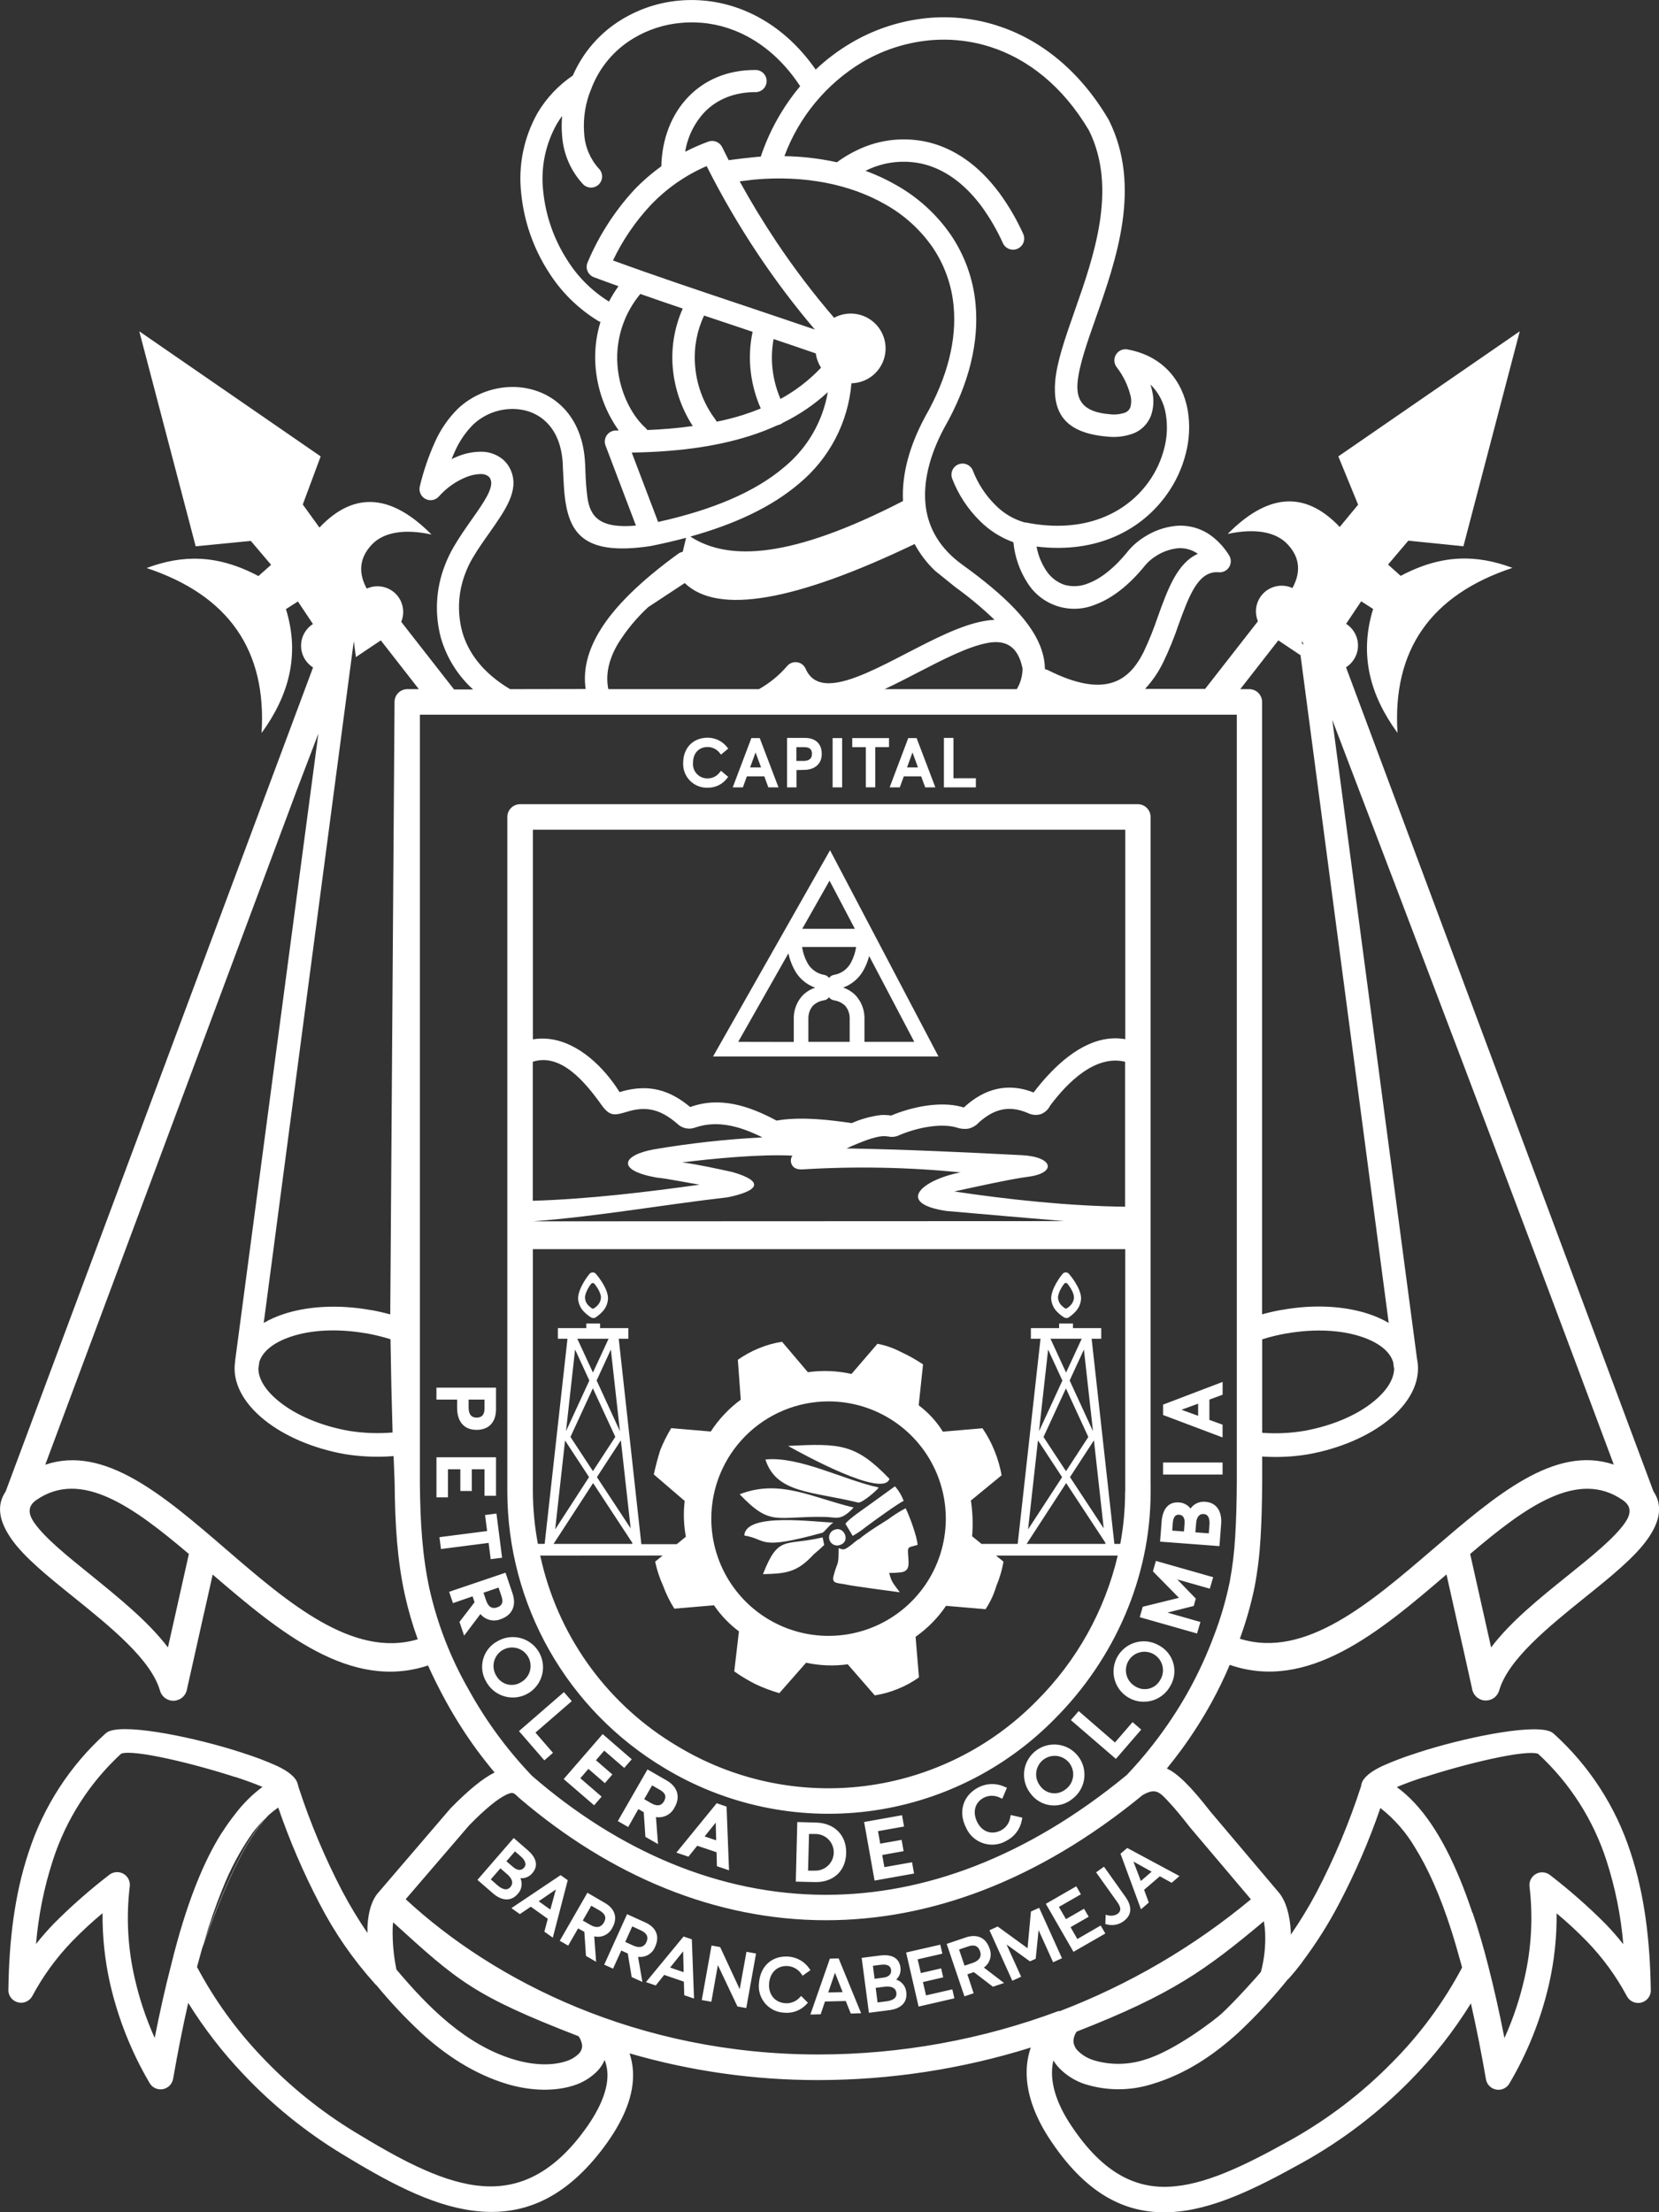 <svg width="138" height="184" viewBox="0 0 138 184" fill="none" xmlns="http://www.w3.org/2000/svg">
<rect x="0" y="0" width="138" height="184" fill="#333333" stroke="none"/>
<g clip-path="url(#clip0_875_2491)">
<path fill-rule="evenodd" clip-rule="evenodd" d="M88.116 167.267H88.099H88.082H88.068H88.051C81.664 169.653 74.902 170.876 68.083 170.88C53.079 170.88 41.085 164.773 33.747 157.965L39.018 151.83C40.376 150.438 41.38 149.628 42.111 149.276C42.752 148.967 42.764 149.181 43.236 149.586C50.773 156.022 59.506 159.714 68.708 159.714C77.299 159.714 86.277 156.497 95.04 149.31C96.182 148.652 96.477 149.074 97.36 150.024C97.796 150.494 98.33 151.149 98.991 151.993L104.054 157.974C99.289 161.932 93.905 165.079 88.119 167.289L88.116 167.267ZM38.025 116.411H36.304V115.416H41.259V117.216C41.259 118.256 40.697 118.928 39.639 118.928C38.534 118.928 38.025 118.155 38.025 117.117V116.411ZM40.303 122.204H39.248V124.012H38.292V122.204H37.263V124.541H36.306V121.208H41.259V124.411H40.303V122.209V122.204ZM40.519 127.344L40.348 126.011L41.296 125.887L41.765 129.565L40.818 129.683L40.643 128.331L36.681 128.84L36.554 127.853L40.519 127.344ZM39.47 133.249L39.31 132.776L37.679 133.339L37.361 132.397L42.052 130.808L42.634 132.532C42.966 133.508 42.634 134.334 41.653 134.672C41.363 134.79 41.043 134.813 40.739 134.737C40.435 134.661 40.164 134.489 39.965 134.247L38.607 136.044L38.219 134.902L39.479 133.26L39.47 133.249ZM40.46 139.902C40.703 140.337 41.071 140.69 41.515 140.916C41.959 141.142 42.461 141.231 42.956 141.172C43.451 141.112 43.917 140.907 44.295 140.582C44.673 140.257 44.946 139.827 45.079 139.346C45.212 138.866 45.199 138.357 45.041 137.884C44.884 137.41 44.59 136.995 44.196 136.689C43.802 136.384 43.326 136.202 42.828 136.168C42.331 136.134 41.835 136.248 41.403 136.497C41.108 136.649 40.849 136.861 40.64 137.119C40.431 137.377 40.278 137.674 40.19 137.994C40.101 138.314 40.08 138.648 40.126 138.976C40.173 139.304 40.286 139.619 40.46 139.902ZM44.535 144.103L45.998 145.79L45.281 146.417L43.169 143.982L46.909 140.74L47.562 141.49L44.541 144.108L44.535 144.103ZM50.261 145.607L51.926 147.047L52.551 146.327L50.132 144.232L46.889 147.972L49.42 150.154L50.045 149.434L48.273 147.904L48.945 147.125L50.315 148.312L50.939 147.589L49.572 146.406L50.261 145.607ZM53.546 150.716L53.687 152.78L54.736 153.382L54.564 151.132C54.875 151.184 55.194 151.133 55.473 150.988C55.752 150.843 55.977 150.612 56.114 150.328C56.637 149.42 56.328 148.585 55.439 148.079L53.861 147.17L51.392 151.467L52.255 151.962L53.099 150.469L53.532 150.719L53.546 150.716ZM59.604 154.054L59.635 155.221L60.642 155.561L60.437 150.263L59.618 149.982L56.263 154.09L57.267 154.428L57.998 153.517L59.604 154.059V154.054ZM66.196 156.503L67.785 156.542C69.284 156.576 70.35 155.651 70.387 154.135C70.423 152.62 69.383 151.627 67.886 151.591L66.32 151.548L66.196 156.503ZM73.033 152.305L75.201 151.92L75.033 150.98L71.88 151.543L72.749 156.416L76.034 155.831L75.865 154.892L73.565 155.299L73.385 154.287L75.165 153.969L74.999 153.03L73.219 153.345L73.033 152.308V152.305ZM83.703 153.112C84.037 152.946 84.328 152.705 84.552 152.408C84.777 152.111 84.929 151.766 84.997 151.399L85.039 151.183L84.075 150.964L84.029 151.186C83.992 151.41 83.903 151.622 83.769 151.805C83.635 151.989 83.461 152.139 83.259 152.243C82.463 152.651 81.681 152.339 81.29 151.557C80.899 150.775 81.043 149.934 81.853 149.513C82.057 149.414 82.28 149.363 82.507 149.363C82.733 149.363 82.957 149.414 83.16 149.513L83.371 149.611L83.76 148.697L83.554 148.61C83.216 148.455 82.847 148.379 82.475 148.387C82.103 148.395 81.737 148.486 81.406 148.655C80.073 149.338 79.693 150.725 80.365 152.029C80.5 152.331 80.696 152.601 80.942 152.823C81.188 153.044 81.477 153.211 81.791 153.314C82.105 153.416 82.438 153.452 82.767 153.418C83.096 153.384 83.414 153.282 83.7 153.117L83.703 153.112ZM89.224 149.605C89.619 149.302 89.916 148.888 90.075 148.416C90.235 147.944 90.251 147.435 90.12 146.954C89.99 146.474 89.72 146.042 89.344 145.715C88.968 145.388 88.504 145.18 88.009 145.117C87.515 145.055 87.013 145.14 86.567 145.363C86.122 145.587 85.753 145.937 85.507 146.37C85.261 146.804 85.149 147.3 85.186 147.797C85.223 148.294 85.407 148.769 85.714 149.161C85.907 149.431 86.154 149.659 86.44 149.829C86.725 149.999 87.042 150.108 87.372 150.15C87.701 150.192 88.036 150.165 88.355 150.071C88.674 149.978 88.969 149.819 89.224 149.605ZM92.751 144.924L94.21 143.237L94.93 143.858L92.824 146.296L89.078 143.068L89.727 142.317L92.751 144.935V144.924ZM97.343 140.242C97.102 140.679 96.737 141.034 96.293 141.263C95.849 141.492 95.348 141.583 94.852 141.526C94.356 141.468 93.889 141.264 93.509 140.94C93.129 140.616 92.855 140.187 92.72 139.706C92.586 139.226 92.597 138.716 92.753 138.242C92.909 137.768 93.203 137.351 93.597 137.045C93.991 136.738 94.467 136.556 94.965 136.521C95.463 136.486 95.96 136.6 96.393 136.848C96.685 137.001 96.943 137.213 97.151 137.469C97.359 137.726 97.512 138.022 97.601 138.34C97.69 138.658 97.713 138.99 97.669 139.317C97.624 139.645 97.514 139.959 97.343 140.242ZM97.906 131.345L99.469 132.962L99.298 133.575L97.113 134.126L99.855 134.908L99.573 135.864L94.806 134.509L95.057 133.64L98.069 132.9L95.903 130.696L96.151 129.827L100.915 131.182L100.634 132.138L97.889 131.356L97.906 131.345ZM99.031 125.474C99.168 125.277 99.355 125.121 99.573 125.022C99.792 124.923 100.033 124.885 100.271 124.912C101.281 124.988 101.649 125.814 101.579 126.742L101.438 128.598L96.499 128.224L96.629 126.537C96.694 125.668 97.09 124.889 98.072 124.965C98.259 124.975 98.441 125.025 98.607 125.113C98.772 125.2 98.917 125.323 99.031 125.471V125.474ZM101.711 122.643H96.747V121.641H101.697V122.643H101.711ZM100.6 116.411V118.099L101.697 118.495V119.558L96.747 117.691V116.828L101.7 114.941V116.006L100.6 116.411ZM38.981 116.411V117.067C38.981 117.539 39.136 117.91 39.653 117.91C40.126 117.91 40.303 117.604 40.303 117.159V116.411H38.981ZM41.467 132.045L40.218 132.476L40.435 133.114C40.587 133.555 40.857 133.859 41.343 133.696C41.83 133.533 41.855 133.187 41.715 132.765L41.473 132.051L41.467 132.045ZM41.307 139.418C41.137 139.16 41.048 138.858 41.052 138.549C41.056 138.24 41.153 137.94 41.33 137.687C41.507 137.434 41.756 137.24 42.044 137.13C42.333 137.02 42.648 136.999 42.948 137.07C43.249 137.141 43.521 137.301 43.73 137.528C43.938 137.756 44.074 138.041 44.118 138.346C44.163 138.652 44.115 138.964 43.98 139.242C43.845 139.519 43.63 139.75 43.363 139.905C43.197 140.013 43.011 140.086 42.817 140.12C42.622 140.154 42.423 140.148 42.23 140.103C42.038 140.057 41.857 139.973 41.698 139.855C41.539 139.738 41.406 139.589 41.307 139.418ZM54.244 148.498L53.586 149.645L54.171 149.982C54.573 150.213 54.981 150.263 55.234 149.819C55.487 149.375 55.284 149.094 54.896 148.872L54.244 148.498ZM58.614 152.744L59.573 153.067L59.537 151.591L58.614 152.744ZM67.217 155.589H67.78C67.98 155.596 68.179 155.563 68.367 155.492C68.554 155.421 68.726 155.314 68.872 155.178C69.018 155.041 69.136 154.876 69.218 154.694C69.301 154.511 69.347 154.314 69.353 154.114C69.36 153.914 69.327 153.715 69.256 153.527C69.185 153.34 69.079 153.168 68.942 153.022C68.805 152.876 68.64 152.758 68.458 152.676C68.275 152.593 68.078 152.548 67.878 152.541H67.296L67.217 155.589ZM88.619 148.841C88.871 148.663 89.064 148.414 89.172 148.125C89.281 147.837 89.301 147.523 89.229 147.223C89.157 146.924 88.997 146.652 88.77 146.444C88.542 146.237 88.258 146.102 87.953 146.057C87.648 146.013 87.337 146.061 87.059 146.195C86.782 146.329 86.551 146.543 86.396 146.81C86.242 147.077 86.171 147.383 86.193 147.691C86.215 147.998 86.328 148.292 86.518 148.534C86.632 148.697 86.778 148.835 86.948 148.94C87.117 149.044 87.306 149.113 87.503 149.142C87.699 149.17 87.9 149.158 88.092 149.107C88.284 149.055 88.464 148.964 88.619 148.841ZM96.494 139.756C96.66 139.496 96.745 139.193 96.738 138.885C96.731 138.577 96.631 138.279 96.452 138.028C96.273 137.777 96.023 137.586 95.734 137.478C95.446 137.371 95.131 137.353 94.832 137.426C94.533 137.499 94.262 137.66 94.055 137.888C93.848 138.116 93.715 138.401 93.671 138.706C93.628 139.011 93.677 139.322 93.812 139.599C93.948 139.875 94.162 140.105 94.43 140.259C94.597 140.367 94.784 140.44 94.98 140.474C95.176 140.507 95.377 140.5 95.57 140.453C95.764 140.406 95.945 140.319 96.104 140.2C96.263 140.08 96.396 139.929 96.494 139.756ZM97.509 127.307L98.485 127.38L98.536 126.692C98.561 126.357 98.468 126.017 98.086 125.986C97.655 125.955 97.577 126.385 97.551 126.725L97.509 127.307ZM99.424 127.451L100.549 127.535L100.606 126.827C100.634 126.464 100.592 125.966 100.133 125.93C99.675 125.893 99.52 126.32 99.495 126.717L99.436 127.451H99.424ZM99.663 117.753V116.749L98.28 117.255L99.669 117.761L99.663 117.753ZM58.873 65.517C58.6 65.528 58.328 65.481 58.074 65.382C57.82 65.281 57.589 65.13 57.397 64.936C57.205 64.742 57.055 64.51 56.957 64.255C56.859 64.001 56.815 63.728 56.828 63.456C56.828 62.23 57.627 61.358 58.873 61.358C59.181 61.358 59.485 61.428 59.762 61.562C60.039 61.697 60.282 61.892 60.473 62.134L60.577 62.263L59.975 62.764L59.868 62.632C59.751 62.478 59.601 62.353 59.428 62.267C59.256 62.18 59.066 62.133 58.873 62.131C58.085 62.131 57.644 62.694 57.644 63.456C57.63 63.623 57.652 63.792 57.709 63.95C57.765 64.109 57.854 64.253 57.97 64.375C58.086 64.496 58.226 64.592 58.382 64.656C58.538 64.719 58.705 64.749 58.873 64.743C59.066 64.743 59.257 64.697 59.43 64.61C59.602 64.523 59.753 64.398 59.868 64.243L59.975 64.111L60.574 64.617L60.473 64.741C60.286 64.986 60.044 65.185 59.766 65.32C59.488 65.454 59.182 65.522 58.873 65.517ZM63.575 64.572H62.127L61.795 65.489H60.951L62.501 61.389H63.196L64.756 65.489H63.913L63.578 64.572H63.575ZM66.255 64.049V65.489H65.468V61.375H66.95C67.811 61.375 68.356 61.836 68.356 62.71C68.356 63.585 67.718 64.035 66.866 64.035L66.255 64.049ZM69.259 61.389H70.052V65.489H69.259V61.375V61.389ZM72.018 62.145H70.893V61.389H73.95V62.142H72.808V65.486H72.021V62.142L72.018 62.145ZM76.627 64.572H75.182L74.847 65.489H74.003L75.55 61.389H76.245L77.806 65.489H76.962L76.624 64.572H76.627ZM79.308 64.732H81.175V65.489H78.517V61.375H79.31V64.718L79.308 64.732ZM62.397 63.83H63.308L62.85 62.584L62.397 63.83ZM66.255 63.29H66.818C67.226 63.29 67.543 63.152 67.543 62.708C67.543 62.263 67.276 62.145 66.894 62.145H66.247V63.295L66.255 63.29ZM75.449 63.83H76.36L75.902 62.584L75.449 63.83ZM43.29 156.216C43.476 156.233 43.664 156.204 43.836 156.131C44.009 156.059 44.161 155.945 44.279 155.8C44.876 155.114 44.505 154.414 43.903 153.891L42.733 152.876L39.715 156.357L41.011 157.482C41.656 158.044 42.457 158.232 43.067 157.526C43.229 157.354 43.336 157.138 43.376 156.905C43.415 156.672 43.385 156.432 43.29 156.216ZM45.57 159.59L45.281 160.665L45.984 161.162L47.227 156.382L46.633 155.963L42.541 158.707L43.242 159.205L44.156 158.589L45.562 159.593L45.57 159.59ZM48.608 160.695L48.743 162.681L49.586 163.17L49.429 161.055C49.724 161.125 50.035 161.092 50.309 160.962C50.583 160.832 50.804 160.612 50.936 160.338C51.417 159.495 51.133 158.744 50.312 158.272L48.861 157.428L46.563 161.424L47.263 161.826L48.087 160.395L48.605 160.676L48.608 160.695ZM52.219 162.473L52.545 164.441L53.437 164.846L53.074 162.757C53.375 162.798 53.681 162.736 53.941 162.579C54.202 162.422 54.401 162.181 54.505 161.896C54.905 161.016 54.55 160.291 53.684 159.9L52.16 159.211L50.261 163.409L50.995 163.741L51.679 162.234L52.219 162.481V162.473ZM56.887 164.823L56.916 165.948L57.731 166.229L57.548 161.3L56.859 161.069L53.732 164.86L54.545 165.141L55.248 164.261L56.887 164.823ZM59.7 163.417L61.342 166.887L62.076 167.019L62.889 162.484L62.093 162.338L61.531 165.45L59.905 161.947L59.188 161.817L58.375 166.353L59.171 166.494L59.719 163.417H59.7ZM65.251 167.407C65.597 167.438 65.945 167.388 66.268 167.261C66.591 167.133 66.879 166.932 67.11 166.673L67.203 166.575L66.641 166.013L66.542 166.117C66.391 166.289 66.201 166.424 65.989 166.511C65.777 166.597 65.548 166.634 65.319 166.617C64.422 166.55 63.913 165.858 63.974 164.981C64.036 164.103 64.627 163.457 65.555 163.527C65.782 163.549 66.001 163.621 66.195 163.739C66.39 163.857 66.556 164.017 66.68 164.207L66.762 164.328L67.414 163.864L67.332 163.749C67.139 163.462 66.884 163.222 66.586 163.048C66.287 162.873 65.953 162.768 65.609 162.74C64.202 162.636 63.243 163.547 63.136 164.919C63.097 165.224 63.121 165.534 63.209 165.829C63.296 166.124 63.444 166.397 63.644 166.632C63.843 166.866 64.09 167.056 64.367 167.189C64.644 167.322 64.947 167.395 65.254 167.405L65.251 167.407ZM70.353 166.432L70.769 167.475L71.63 167.45L69.76 162.889L69.031 162.908L67.408 167.559L68.266 167.537L68.623 166.474L70.353 166.432ZM74.546 164.657C74.683 164.529 74.788 164.37 74.849 164.192C74.911 164.015 74.929 163.825 74.901 163.639C74.785 162.74 74.015 162.546 73.213 162.647L71.675 162.844L72.279 167.413L73.981 167.194C74.825 167.09 75.505 166.631 75.387 165.695C75.366 165.46 75.275 165.236 75.128 165.052C74.981 164.867 74.782 164.73 74.557 164.657H74.546ZM76.326 162.97L78.388 162.495L78.216 161.747L75.373 162.397L76.411 166.896L79.389 166.21L79.215 165.462L77.029 165.965L76.771 164.857L78.458 164.466L78.287 163.718L76.599 164.109L76.338 162.984L76.326 162.97ZM81.015 164.036L82.595 165.245L83.52 164.933L81.841 163.651C82.09 163.475 82.271 163.221 82.355 162.929C82.439 162.637 82.422 162.326 82.305 162.045C81.993 161.128 81.24 160.842 80.337 161.145L78.748 161.682L80.224 166.046L80.989 165.788L80.469 164.213L81.031 164.025L81.015 164.036ZM86.389 160.527L87.601 163.209L88.338 162.875L86.44 158.679L85.756 158.989L85.475 162.042L82.992 160.237L82.308 160.546L84.207 164.747L84.941 164.413L83.726 161.73L85.675 163.136L86.153 162.917L86.392 160.535L86.389 160.527ZM88.076 158.612L89.913 157.557L89.528 156.891L86.996 158.35L89.294 162.343L91.944 160.819L91.558 160.153L89.615 161.278L89.052 160.291L90.56 159.424L90.174 158.758L88.67 159.624L88.088 158.617L88.076 158.612ZM93.42 159.829C94.233 159.25 94.143 158.511 93.608 157.757L91.834 155.263L91.176 155.73L92.945 158.213C93.187 158.553 93.341 158.921 92.945 159.197C92.824 159.267 92.69 159.313 92.552 159.33C92.413 159.347 92.272 159.336 92.138 159.298L91.972 159.259L91.946 160.029L92.053 160.06C92.284 160.122 92.525 160.134 92.76 160.094C92.996 160.055 93.22 159.964 93.417 159.829H93.42ZM96.48 156.059L97.461 156.601L98.114 156.039L93.769 153.705L93.206 154.18L94.91 158.806L95.56 158.244L95.169 157.183L96.48 156.059ZM42.84 153.986L42.125 154.81L42.688 155.294C42.969 155.53 43.323 155.654 43.596 155.339C43.869 155.024 43.596 154.644 43.315 154.4L42.84 153.986ZM41.63 155.392L40.826 156.317L41.388 156.812C41.689 157.074 42.136 157.324 42.454 156.956C42.772 156.587 42.533 156.188 42.21 155.907L41.619 155.392H41.63ZM44.811 158.139L45.779 158.828L46.237 157.158L44.811 158.139ZM49.184 158.508L48.476 159.739L49.1 160.099C49.527 160.344 49.944 160.381 50.225 159.917C50.506 159.453 50.281 159.141 49.873 158.904L49.184 158.508ZM52.593 160.226L52.008 161.519L52.666 161.817C53.113 162.02 53.549 162.014 53.768 161.536C53.988 161.058 53.746 160.76 53.321 160.563L52.593 160.226ZM55.743 163.651L56.868 164.033L56.825 162.301L55.743 163.651ZM68.905 165.723L70.091 165.692L69.456 164.081L68.893 165.723H68.905ZM72.611 163.502L72.749 164.584L73.48 164.489C73.843 164.446 74.175 164.258 74.121 163.845C74.062 163.389 73.607 163.375 73.241 163.423L72.611 163.502ZM72.842 165.338L72.997 166.553L73.748 166.457C74.141 166.406 74.625 166.24 74.563 165.757C74.501 165.273 74.043 165.194 73.618 165.239L72.842 165.338ZM79.777 162.149L80.233 163.493L80.916 163.263C81.38 163.105 81.695 162.802 81.524 162.298C81.352 161.795 80.978 161.736 80.534 161.893L79.777 162.149ZM94.899 156.452L95.796 155.676L94.281 154.833L94.899 156.447V156.452ZM50.298 171.333C50.154 171.671 49.952 171.982 49.699 172.249C49.142 172.818 48.45 173.237 47.688 173.467C46.237 173.931 44.285 173.962 42.173 173.335C39.4 172.491 37.066 170.936 35.021 169.069L34.959 169.007C33.667 167.796 32.453 166.502 31.326 165.135C31.274 165.095 31.227 165.048 31.185 164.998C29.365 162.975 27.813 160.727 26.567 158.308C25.228 155.743 24.084 153.08 23.145 150.342C22.856 150.542 22.581 150.761 22.321 150.997C20.352 153.056 18.56 157.155 16.822 162.025C16.673 162.54 16.541 163.066 16.387 163.6C17.828 166.317 19.636 168.823 21.758 171.049C24.047 173.475 26.649 175.584 29.498 177.319C33.024 179.462 36.45 181.371 39.622 181.776C42.643 182.161 45.551 181.157 48.31 177.598C49.547 176 50.427 174.358 50.523 172.865C50.56 172.341 50.481 171.815 50.292 171.324L50.298 171.333ZM32.968 163.805C35.615 166.949 38.736 170.101 42.781 171.305C44.468 171.805 45.964 171.8 47.038 171.456C47.454 171.339 47.834 171.12 48.144 170.818C48.318 170.645 48.419 170.411 48.425 170.166C48.403 169.876 48.299 169.598 48.127 169.364C39.333 165.959 38.075 164.764 32.701 159.886C32.681 160.035 32.67 160.201 32.662 160.378C32.638 161.528 32.742 162.678 32.974 163.805H32.968ZM105.131 159.801C100.313 163.828 97.537 165.864 89.556 168.979C89.397 169.207 89.306 169.475 89.291 169.752C89.305 170.058 89.432 170.347 89.649 170.562C90.008 170.923 90.45 171.192 90.937 171.344L90.979 171.361C92.375 171.777 93.866 171.757 95.251 171.305C97.754 170.559 101.129 167.93 101.587 167.509C102.782 166.412 104.681 164.267 104.883 164.019C105.167 162.957 105.286 161.858 105.238 160.76C105.223 160.439 105.187 160.118 105.131 159.801ZM85.739 170.318C85.541 170.896 85.428 171.501 85.405 172.112C85.326 173.97 86.035 175.919 87.196 177.735C90.259 182.479 93.58 184.127 97.219 184C100.718 183.882 104.383 182.08 108.382 179.85C111.668 178.018 114.674 175.726 117.311 173.042C119.227 171.1 120.918 168.948 122.354 166.629C122.8 168.602 123.216 170.7 123.602 172.921C123.636 173.14 123.736 173.342 123.891 173.5C124.045 173.658 124.245 173.763 124.462 173.801C124.68 173.839 124.904 173.808 125.103 173.713C125.302 173.617 125.465 173.461 125.571 173.267C127.076 170.71 128.181 167.937 128.847 165.045C129.289 163.109 129.503 161.127 129.483 159.141C130.367 159.876 131.212 160.658 132.014 161.483C133.325 162.841 134.442 164.374 135.333 166.038C135.449 166.255 135.637 166.425 135.865 166.518C136.093 166.611 136.346 166.622 136.581 166.548C136.816 166.475 137.018 166.321 137.152 166.115C137.286 165.908 137.344 165.661 137.315 165.417C137.251 161.443 136.809 157.605 135.628 154.054C134.402 150.273 132.206 146.879 129.258 144.212C129.144 144.108 129.008 144.03 128.861 143.982C127.211 143.419 121.687 144.544 117.829 145.809L117.789 145.826C116.848 146.121 115.925 146.469 115.025 146.87C114.066 147.314 113.419 147.817 113.258 148.349L113.216 148.571C112.23 151.617 110.988 154.574 109.504 157.411C108.862 158.62 108.15 159.791 107.372 160.918V160.636C107.299 159.304 106.973 158.106 106.363 157.394L100.684 150.677C99.042 148.568 97.973 147.522 97.062 147.094C97.476 146.585 97.878 146.066 98.266 145.54C99.195 144.271 100.04 142.944 100.797 141.566C101.314 140.627 101.823 139.581 102.293 138.473C108.778 140.723 114.707 135.785 120.323 130.954C120.658 132.45 120.928 133.662 121.201 134.871C121.62 136.724 122.044 138.58 122.452 140.458C122.492 140.718 122.618 140.956 122.811 141.134C123.004 141.312 123.252 141.419 123.514 141.437C123.776 141.455 124.036 141.384 124.252 141.235C124.468 141.086 124.627 140.867 124.702 140.616C125.442 138.023 128.814 135.307 131.873 132.841C134.011 131.12 136.008 129.509 137.071 127.979C138.055 126.573 138.35 125.249 137.538 124.043L111.965 55.501C112.218 55.342 112.435 55.131 112.6 54.882C112.916 54.411 113.032 53.833 112.922 53.277C112.812 52.72 112.486 52.23 112.015 51.913L111.973 51.885L113.227 50.012L114.22 50.65C113.033 54.497 113.99 57.871 116.248 60.956C115.818 54.095 118.976 49.503 125.81 47.231C122.863 46.135 119.966 46.064 116.512 47.898L115.461 46.958L117.148 44.97L121.732 45.434L126.417 27.556L111.326 37.96L112.972 41.978L111.442 43.831C108.427 40.648 105.302 41.197 102.121 44.411C104.371 43.922 106.115 44.225 107.088 45.254C108.213 46.432 108.171 47.703 107.507 48.91C107.045 48.698 106.522 48.657 106.032 48.795C105.542 48.932 105.117 49.239 104.833 49.66C104.636 49.954 104.516 50.291 104.482 50.642C104.447 50.994 104.5 51.348 104.636 51.674L100.246 57.298H95.251C95.877 56.62 96.396 55.853 96.792 55.02C97.269 54.021 97.685 52.995 98.038 51.947C98.882 49.638 99.641 47.495 101.32 47.594C101.495 47.62 101.673 47.595 101.835 47.523C101.996 47.45 102.133 47.333 102.23 47.185C102.326 47.037 102.379 46.865 102.38 46.688C102.382 46.511 102.333 46.338 102.24 46.188C101.894 45.627 101.458 45.129 100.949 44.712C100.074 43.989 98.949 43.639 97.819 43.739C96.879 43.832 95.976 44.151 95.186 44.667C94.681 44.977 94.228 45.368 93.847 45.822C92.683 47.273 91.547 48.136 90.518 48.522C89.883 48.788 89.176 48.827 88.515 48.634C87.904 48.416 87.382 48.005 87.028 47.462C86.626 46.856 86.353 46.175 86.223 45.46C91.342 46.081 95.006 44 97.045 41.146C97.79 40.111 98.332 38.944 98.642 37.707C98.94 36.55 98.996 35.344 98.806 34.164C98.373 31.67 96.747 29.629 93.845 29.075C93.66 29.029 93.466 29.041 93.288 29.109C93.11 29.177 92.958 29.299 92.852 29.457C92.746 29.615 92.691 29.802 92.695 29.992C92.699 30.182 92.762 30.367 92.874 30.52C93.422 31.224 93.817 32.034 94.036 32.899C94.123 33.228 94.116 33.575 94.016 33.9C93.973 34.002 93.909 34.094 93.827 34.169C93.746 34.244 93.649 34.301 93.544 34.336C93.129 34.47 92.69 34.508 92.258 34.448C90.104 34.266 89.508 33.295 89.632 31.831C89.753 30.425 90.408 28.558 91.136 26.488C92.86 21.584 94.987 15.522 92.247 10.008L92.216 9.949C89.764 5.779 86.445 3.237 82.907 2.115C80.901 1.479 78.78 1.287 76.692 1.552C74.606 1.817 72.596 2.506 70.786 3.577C69.727 4.201 68.742 4.942 67.85 5.787C66.123 3.304 63.991 1.687 61.758 0.81C60.098 0.154 58.309 -0.108 56.53 0.045C54.838 0.192 53.203 0.725 51.749 1.603C49.929 2.697 48.496 4.333 47.651 6.282C46.461 7.085 45.462 8.141 44.727 9.375C43.576 11.406 43.095 13.749 43.354 16.07C43.583 18.406 44.366 20.654 45.638 22.627C46.675 24.279 48.082 25.668 49.747 26.685C49.81 26.724 49.878 26.755 49.949 26.778C49.64 27.779 49.491 28.823 49.508 29.871C49.548 32.001 50.232 34.07 51.468 35.806H51.291C51.16 35.798 51.03 35.819 50.908 35.865C50.795 35.908 50.691 35.972 50.602 36.054C50.513 36.137 50.442 36.236 50.392 36.347C50.341 36.457 50.313 36.576 50.309 36.697C50.306 36.818 50.325 36.939 50.368 37.052L52.899 43.716C49.89 43.983 49.105 42.982 48.867 41.41C48.773 40.685 48.717 39.955 48.698 39.223C48.698 38.97 48.675 38.714 48.667 38.514C48.566 36.515 47.896 35.011 46.909 33.968C46.315 33.34 45.583 32.859 44.772 32.562C43.987 32.275 43.153 32.149 42.319 32.193C40.746 32.274 39.252 32.907 38.101 33.982C37.278 34.796 36.617 35.76 36.155 36.822C35.631 37.993 35.218 39.21 34.92 40.457C34.87 40.663 34.891 40.879 34.981 41.07C35.07 41.262 35.223 41.417 35.413 41.509C35.603 41.602 35.819 41.627 36.025 41.58C36.231 41.533 36.415 41.416 36.545 41.25C37.147 40.584 37.889 40.057 38.717 39.709C39.117 39.534 39.548 39.439 39.985 39.428C40.221 39.416 40.454 39.488 40.643 39.631C40.716 39.7 40.773 39.784 40.809 39.878C41.09 40.578 40.247 41.787 39.22 43.238C38.736 43.933 38.216 44.669 37.738 45.488C37.447 45.987 37.198 46.51 36.995 47.051C36.25 48.978 36.141 51.092 36.683 53.085C37.164 54.724 38.087 56.198 39.352 57.345H37.769L33.376 51.722C33.511 51.396 33.565 51.041 33.53 50.69C33.496 50.339 33.375 50.002 33.179 49.708C32.895 49.287 32.47 48.98 31.981 48.843C31.492 48.706 30.97 48.746 30.507 48.958C29.844 47.748 29.816 46.477 30.924 45.302C31.897 44.267 33.64 43.964 35.893 44.459C32.709 41.245 29.585 40.696 26.573 43.879L25.186 41.962L26.674 37.96L11.586 27.556L16.277 45.44L20.864 44.99L22.551 46.978L21.497 47.912C18.04 46.078 15.143 46.148 12.196 47.245C19.036 49.517 22.194 54.109 21.758 60.97C24.008 57.877 24.975 54.503 23.786 50.664L24.781 50.026L26.03 51.899L25.991 51.927C25.52 52.244 25.194 52.734 25.084 53.29C24.974 53.847 25.088 54.424 25.403 54.896C25.571 55.144 25.788 55.355 26.041 55.515L0.471 124.051C-0.339 125.249 -0.046 126.565 0.938 127.988C2.001 129.518 3.998 131.129 6.138 132.85C9.195 135.316 12.567 138.032 13.31 140.624C13.383 140.878 13.541 141.099 13.757 141.25C13.973 141.402 14.235 141.474 14.498 141.456C14.762 141.437 15.011 141.329 15.204 141.149C15.397 140.969 15.523 140.728 15.56 140.467C15.979 138.589 16.403 136.733 16.811 134.88C17.092 133.671 17.357 132.459 17.691 130.963C23.274 135.765 29.166 140.661 35.603 138.524C36.048 139.511 36.551 140.523 37.133 141.578C37.892 142.954 38.737 144.28 39.664 145.548C40.137 146.189 40.629 146.813 41.141 147.426C40.196 147.896 38.998 148.852 37.462 150.424L31.5 157.38C30.938 157.996 30.628 158.977 30.566 160.262V160.774C29.803 159.656 29.104 158.496 28.471 157.299C27.025 154.524 25.81 151.635 24.84 148.661L24.75 148.332C24.593 147.8 23.946 147.297 22.984 146.853C22.084 146.453 21.162 146.104 20.223 145.809L20.18 145.793C16.327 144.53 10.804 143.405 9.156 143.968C9.009 144.015 8.875 144.094 8.762 144.198C5.813 146.865 3.614 150.258 2.387 154.04C1.2 157.591 0.758 161.429 0.699 165.403C0.672 165.647 0.731 165.892 0.866 166.098C1 166.304 1.202 166.456 1.436 166.529C1.671 166.603 1.923 166.592 2.151 166.5C2.379 166.408 2.567 166.24 2.685 166.024C3.574 164.359 4.69 162.826 6 161.469C6.802 160.644 7.647 159.862 8.532 159.126C8.513 161.113 8.726 163.094 9.167 165.031C9.833 167.914 10.933 170.679 12.43 173.231C12.534 173.423 12.696 173.577 12.892 173.674C13.089 173.77 13.31 173.803 13.526 173.768C13.742 173.733 13.942 173.632 14.098 173.479C14.254 173.326 14.359 173.128 14.398 172.913C14.789 170.68 15.208 168.566 15.655 166.589C16.973 168.706 18.501 170.685 20.217 172.494C22.639 175.062 25.393 177.294 28.407 179.133C32.133 181.399 35.783 183.421 39.375 183.876C43.124 184.354 46.687 183.165 50 178.897C51.471 176.996 52.531 174.977 52.649 172.992C52.699 172.246 52.603 171.497 52.368 170.787C57.476 172.271 62.77 173.019 68.089 173.009C74.075 173.004 80.026 172.092 85.739 170.304V170.318ZM107.153 164.593C105.878 166.178 104.492 167.672 103.007 169.064C100.96 170.933 98.623 172.508 95.856 173.335C94.045 173.912 92.102 173.92 90.287 173.357L90.228 173.34C89.417 173.071 88.683 172.609 88.091 171.994C87.913 171.805 87.758 171.598 87.626 171.375C87.562 171.644 87.523 171.919 87.511 172.196C87.452 173.602 88.026 175.123 88.968 176.583C91.558 180.587 94.255 181.984 97.149 181.883C100.192 181.782 103.601 180.089 107.352 178C110.457 176.264 113.298 174.094 115.79 171.555C118.112 169.222 120.076 166.558 121.62 163.651L121.546 163.37C121.278 162.378 121.002 161.433 120.717 160.535C119.775 157.597 118.765 155.378 117.733 153.716C116.984 152.429 115.997 151.297 114.825 150.379C113.874 153.14 112.713 155.823 111.352 158.407C110.475 160.071 109.467 161.663 108.337 163.167L108.32 163.19V163.209C107.954 163.684 107.589 164.14 107.195 164.573L107.17 164.601L107.156 164.615L107.153 164.593ZM44.212 147.668C51.459 153.969 59.868 157.6 68.705 157.6C76.83 157.6 85.357 154.523 93.718 147.643C95.749 145.505 97.499 143.117 98.927 140.537C99.721 139.09 100.409 137.586 100.985 136.038C101.538 134.595 101.974 133.109 102.287 131.595C102.522 130.344 102.675 129.079 102.746 127.808C102.836 126.402 102.87 124.9 102.881 123.292V59.443H34.928V123.368C34.954 126.689 35.142 129.484 35.733 132.194C36.398 135.129 37.499 137.948 38.998 140.557C39.713 141.854 40.513 143.104 41.391 144.297C42.262 145.48 43.207 146.607 44.221 147.671L44.212 147.668ZM93.589 124.107C93.588 125.553 93.453 126.995 93.187 128.415H92.697L90.805 111.35H91.603V110.467H89.252V110.082H88.102V110.467H85.751V111.35H86.552L84.654 128.415H81.647L80.863 127.777C80.945 126.787 80.911 125.79 80.761 124.808L83.318 122.707C83.192 122.008 82.993 121.324 82.725 120.666C82.462 120.007 82.126 119.38 81.723 118.796L78.43 119.077C77.902 118.227 77.22 117.483 76.419 116.884L76.782 113.481C76.193 113.087 75.573 112.74 74.929 112.444C74.319 112.123 73.665 111.896 72.988 111.769L70.831 114.277C69.639 114.011 68.409 113.962 67.2 114.131L65.052 111.6C64.391 111.704 63.746 111.885 63.128 112.14C62.51 112.393 61.922 112.715 61.376 113.099L61.618 116.42C60.634 117.145 59.789 118.041 59.123 119.066L55.833 118.785C55.477 119.373 55.171 119.989 54.916 120.626C54.708 121.282 54.525 122.007 54.384 122.634L56.955 124.841C56.835 125.831 56.868 126.834 57.053 127.814L56.297 128.435H53.349L51.468 111.35H52.267V110.467H49.916V110.082H48.768V110.467H46.406V111.35H47.204L45.306 128.41H44.744C44.475 126.989 44.336 125.547 44.327 124.102V103.896H93.6V124.107H93.589ZM93.589 100.367C88.985 100.319 83.824 99.768 79.378 99.099C80.821 98.787 84.029 98.07 85.489 97.881C87.894 97.586 87.671 96.219 85.005 96.082C80.146 95.831 75.283 95.604 70.418 95.519C70.592 95.435 70.769 95.356 70.946 95.28C71.627 94.999 72.679 94.549 73.41 94.501H73.441C73.592 94.498 73.744 94.507 73.894 94.529C74.162 94.589 74.442 94.566 74.698 94.465C76.011 93.874 78.115 93.374 79.53 93.767C79.843 93.882 80.18 93.922 80.511 93.883C80.855 93.814 81.168 93.638 81.406 93.379C82.649 92.255 83.906 91.895 85.489 92.572C85.822 92.742 86.207 92.778 86.566 92.674C86.907 92.547 87.187 92.294 87.348 91.968C88.813 90 91.125 87.713 93.589 88.312V100.375V100.367ZM93.589 86.431C91.125 86.012 88.884 87.576 87.12 89.496C86.718 89.935 86.338 90.393 85.978 90.866C83.85 90.022 81.906 90.531 80.216 92.075L80.174 92.12L80.002 92.066C78.216 91.566 75.829 92.066 74.141 92.781H74.105C73.839 92.742 73.571 92.729 73.303 92.741H73.289C72.447 92.844 71.624 93.071 70.848 93.413C68.907 93.132 66.885 92.901 64.942 93.149C64.825 93.175 64.707 93.193 64.588 93.202C62.36 92.002 59.897 91.169 57.413 92.078C55.7 90.641 53.968 90.165 51.788 90.762C51.715 90.784 51.625 90.815 51.538 90.838C50.276 88.807 48.141 86.698 45.672 86.412C45.225 86.361 44.774 86.372 44.33 86.445V69.012H93.603V86.445L93.589 86.431ZM44.316 88.312C46.625 87.564 48.633 89.935 50.039 91.909C50.77 92.935 51.192 92.752 52.258 92.44C53.889 91.959 55.04 92.362 56.308 93.439C56.511 93.647 56.772 93.789 57.057 93.845C57.343 93.902 57.638 93.871 57.905 93.756C59.809 93.14 61.694 93.742 63.418 94.6C60.38 94.757 57.354 95.092 54.356 95.604C51.76 96.084 51.226 97.333 54.593 97.94C55.717 98.058 57.067 98.362 58.201 98.534C53.737 99.158 48.945 99.734 44.319 99.875V88.312H44.316ZM44.935 129.385L45.09 130.046C45.859 133.199 47.25 136.166 49.182 138.773C51.114 141.381 53.547 143.576 56.339 145.23C61.015 148.062 66.511 149.232 71.936 148.551C77.36 147.869 82.395 145.377 86.226 141.476C89.559 138.154 91.897 133.966 92.976 129.385H82.851L83.475 129.889C83.352 130.588 83.15 131.271 82.874 131.924C82.675 132.606 82.374 133.253 81.982 133.845L78.692 133.564C78.013 134.57 77.155 135.443 76.16 136.139L76.442 139.514C75.897 139.903 75.308 140.226 74.687 140.475C74.069 140.728 73.425 140.908 72.766 141.012L70.516 138.428C69.362 138.585 68.19 138.541 67.051 138.296L64.827 140.827C64.152 140.631 63.494 140.383 62.858 140.085C62.239 139.774 61.643 139.417 61.078 139.016L61.466 135.687C60.659 135.084 59.958 134.351 59.39 133.519L56.094 133.8C55.717 133.202 55.404 132.566 55.161 131.902C54.867 131.258 54.645 130.584 54.497 129.891L55.118 129.38L44.935 129.385ZM95.709 123.424V67.946C95.708 67.666 95.596 67.397 95.397 67.199C95.198 67.001 94.93 66.89 94.649 66.889H43.261C42.981 66.889 42.712 67 42.513 67.198C42.314 67.397 42.202 67.665 42.201 67.946V124.107C42.215 128.731 43.423 133.272 45.709 137.29C47.995 141.309 51.281 144.669 55.248 147.044C60.328 150.121 66.298 151.393 72.192 150.655C78.086 149.917 83.558 147.212 87.722 142.978C92.666 138.032 95.712 131.247 95.712 124.107V123.424H95.709ZM22.101 151.208C20.273 153.258 18.586 157.063 16.955 161.581C17.441 159.953 17.953 158.463 18.504 157.122C19.149 155.471 19.988 153.903 21.004 152.451C21.338 152.01 21.705 151.594 22.101 151.208ZM34.731 136.353C29.337 137.939 23.924 133.277 18.799 128.857C13.619 124.394 8.695 120.154 3.765 121.827L24.703 65.68L26.483 61.018L19.578 113.037L19.562 113.124V113.214C19.28 114.958 20.239 116.695 21.994 118.104C23.623 119.414 25.979 120.463 28.685 120.947C30.026 121.162 31.387 121.217 32.74 121.11L32.828 123.36C32.856 126.846 33.05 129.776 33.671 132.622C33.947 133.882 34.306 135.123 34.746 136.336L34.731 136.353ZM32.656 119.147C31.443 119.248 30.222 119.202 29.02 119.01C26.643 118.585 24.601 117.688 23.223 116.577C22.127 115.7 21.48 114.716 21.494 113.796C21.508 113.739 21.519 113.681 21.527 113.622L21.564 113.31C21.823 112.388 22.796 111.645 24.188 111.179C25.853 110.616 28.066 110.484 30.434 110.897H30.468C31.149 111.019 31.821 111.183 32.482 111.389C32.519 113.991 32.577 116.574 32.656 119.136V119.147ZM32.453 109.323C31.939 109.182 31.407 109.058 30.862 108.96H30.817C28.117 108.476 25.538 108.645 23.558 109.309C22.994 109.493 22.451 109.736 21.938 110.034L29.43 53.327L29.605 54.652L31.677 53.263L34.841 57.32H33.877C33.596 57.321 33.328 57.432 33.13 57.63C32.931 57.829 32.82 58.097 32.819 58.377L32.462 109.323H32.453ZM42.429 57.32C40.14 55.956 38.939 54.269 38.452 52.554C38.016 50.941 38.107 49.231 38.711 47.673C38.877 47.232 39.081 46.807 39.321 46.402C39.76 45.659 40.258 44.953 40.727 44.293C42.063 42.389 43.174 40.809 42.516 39.178C42.373 38.817 42.147 38.495 41.858 38.236C41.342 37.8 40.686 37.564 40.01 37.572C39.328 37.575 38.653 37.713 38.025 37.98C37.873 38.042 37.718 38.109 37.566 38.185C37.648 37.977 37.735 37.775 37.825 37.578C38.19 36.733 38.711 35.964 39.361 35.312C40.188 34.535 41.264 34.077 42.398 34.021C42.983 33.988 43.568 34.074 44.119 34.271C44.665 34.474 45.157 34.801 45.556 35.224C46.259 35.967 46.737 37.077 46.813 38.599C46.813 38.88 46.836 39.088 46.844 39.296C46.884 40.14 46.92 40.958 47.027 41.675C47.458 44.506 48.796 46.227 54.137 45.415L54.272 45.384C54.298 45.382 54.325 45.377 54.351 45.37C55.29 45.178 56.198 44.965 57.07 44.731L56.789 45.901C56.648 45.923 56.514 45.98 56.401 46.067C53.414 48.241 51.085 50.425 49.8 52.624C48.889 54.182 48.487 55.745 48.717 57.309L42.429 57.32ZM50.602 57.32C50.351 56.083 50.652 54.832 51.389 53.566C52.09 52.433 52.941 51.4 53.92 50.496L56.958 48.496C59.722 51.165 66.185 49.992 76.082 45.249C76.525 46.071 77.094 46.819 77.769 47.465L79.471 48.837C80.617 49.664 81.705 50.571 82.725 51.55C82.423 51.567 82.124 51.604 81.827 51.66C79.909 52.006 77.693 53.156 75.474 54.303C74.31 54.907 73.146 55.509 72.099 55.962C69.765 56.977 67.774 57.368 67.02 55.633C66.959 55.489 66.862 55.362 66.739 55.266C66.615 55.17 66.469 55.107 66.314 55.083C66.159 55.06 66.001 55.076 65.855 55.131C65.708 55.186 65.578 55.277 65.476 55.397C64.814 56.17 64.019 56.822 63.131 57.32H50.602ZM73.582 57.32C74.496 56.895 75.412 56.42 76.329 55.945C78.43 54.86 80.528 53.772 82.165 53.473C83.571 53.215 84.668 53.667 85.059 55.605C85.056 56.209 84.891 56.801 84.581 57.32H73.582ZM103.168 57.32L106.334 53.263L108.168 54.491V54.41L115.517 110.034C115.001 109.733 114.455 109.487 113.888 109.3C111.92 108.637 109.33 108.457 106.627 108.952H106.585C106.036 109.053 105.499 109.174 104.982 109.32V58.377C104.981 58.097 104.869 57.829 104.671 57.63C104.473 57.432 104.204 57.321 103.924 57.32H103.168ZM104.993 111.398C105.647 111.191 106.314 111.028 106.99 110.909H107.023C109.389 110.492 111.602 110.627 113.27 111.19C114.662 111.657 115.635 112.399 115.894 113.321L115.93 113.633C115.937 113.692 115.949 113.751 115.967 113.808C115.967 114.727 115.328 115.711 114.234 116.589C112.856 117.713 110.814 118.596 108.435 119.021C107.298 119.206 106.142 119.257 104.993 119.173V111.398ZM104.993 121.147C106.26 121.231 107.533 121.171 108.787 120.967C111.489 120.483 113.849 119.434 115.477 118.124C117.232 116.718 118.174 114.977 117.91 113.234L117.89 113.144C117.89 113.116 117.89 113.085 117.876 113.057L110.823 59.876C117.705 77.903 125.188 97.555 134.239 121.816C129.309 120.154 124.395 124.394 119.204 128.845C114.012 133.297 108.573 138.004 103.134 136.3C103.649 134.892 104.06 133.449 104.363 131.981C104.614 130.646 104.778 129.296 104.855 127.94C104.942 126.534 104.979 124.988 104.993 123.292V121.152V121.147ZM122.483 159.107C122.151 158.123 121.811 157.189 121.451 156.317C119.991 152.76 118.256 150.131 116.189 148.641C116.799 148.38 117.573 148.095 118.439 147.814H118.481C122.025 146.661 126.918 145.5 127.942 145.871C130.567 148.284 132.524 151.334 133.623 154.726C134.358 156.991 134.83 159.334 135.029 161.708C134.559 161.114 134.07 160.558 133.555 160.021C132.106 158.567 130.564 157.21 128.937 155.957C128.826 155.87 128.699 155.806 128.563 155.769C128.427 155.731 128.284 155.721 128.144 155.738C127.867 155.775 127.615 155.919 127.444 156.14C127.273 156.362 127.196 156.642 127.23 156.919C127.532 159.48 127.387 162.073 126.8 164.584C126.414 166.28 125.859 167.932 125.143 169.516C124.727 167.387 124.278 165.385 123.796 163.51C123.386 161.896 122.953 160.437 122.505 159.118L122.483 159.107ZM18.454 152.426C16.946 154.81 15.495 158.3 14.235 163.437C13.746 165.327 13.29 167.354 12.868 169.502C12.154 167.918 11.6 166.267 11.214 164.573C10.629 162.06 10.486 159.464 10.793 156.902C10.828 156.624 10.751 156.343 10.579 156.122C10.407 155.9 10.154 155.756 9.876 155.721C9.736 155.704 9.594 155.715 9.459 155.752C9.323 155.79 9.196 155.854 9.086 155.941C7.46 157.192 5.918 158.549 4.47 160.004C3.956 160.541 3.466 161.098 2.997 161.691C3.196 159.318 3.668 156.976 4.403 154.712C5.502 151.32 7.459 148.27 10.084 145.857C11.113 145.486 15.99 146.647 19.548 147.8H19.584C20.445 148.081 21.215 148.363 21.834 148.627C20.974 149.264 20.211 150.022 19.567 150.876C19.174 151.369 18.808 151.883 18.473 152.417L18.454 152.426ZM73.967 130.836C74.158 131.584 74.262 131.64 74.85 132.439C74.833 132.439 70.854 131.905 70.485 131.815C69.754 131.638 69.149 131.787 69.338 131.07C69.678 129.776 69.76 130.35 69.76 128.764C69.857 128.802 69.957 128.835 70.058 128.862C70.429 128.972 71.258 128.033 71.464 128.019C72.133 127.431 73.503 126.613 73.888 126.363C74.344 126.02 74.826 125.715 75.331 125.449C75.612 125.977 76.312 127.861 76.324 128.497C75.48 128.755 75.48 128.545 75.559 129.565C75.601 130.184 75.635 130.676 74.948 130.777C74.626 130.813 74.302 130.831 73.978 130.831L73.967 130.836ZM69.509 127.209C70.224 126.995 70.747 128.179 69.917 128.486C69.83 128.525 69.736 128.546 69.641 128.547C69.545 128.547 69.451 128.527 69.364 128.489C69.276 128.45 69.198 128.394 69.135 128.323C69.071 128.252 69.023 128.168 68.994 128.077C68.965 127.986 68.955 127.89 68.966 127.795C68.977 127.701 69.008 127.609 69.056 127.527C69.105 127.445 69.171 127.374 69.249 127.319C69.327 127.265 69.416 127.227 69.509 127.209ZM70.328 126.742C70.575 126.346 71.897 125.474 72.35 125.137L74.442 123.624C74.76 123.978 75.006 124.391 75.168 124.839C74.819 124.965 72.555 126.596 71.993 127.026C71.659 127.295 71.303 127.536 70.93 127.746L70.328 126.742ZM61.916 127.709C62.028 125.769 67.766 126.607 69.315 126.635C68.93 126.917 68.657 127.31 68.435 127.479C62.928 128.992 63.899 128.041 61.916 127.715V127.709ZM61.528 124.285C64.869 122.98 67.617 124.588 71.003 125.384L70.778 125.626C69.855 126.489 69.563 126.188 68.592 126.169C64.551 126.09 64.129 127.012 61.528 124.285ZM63.468 130.929C64.756 127.605 65.327 128.618 68.427 127.87L68.559 128.5C68.285 128.773 67.997 129.031 67.695 129.273C66.289 130.817 65.347 130.878 63.477 130.929H63.468ZM65.552 120.266C69.962 120.027 71.205 120.117 73.989 123.002C73.469 124.636 66.711 120.908 65.552 120.266ZM63.679 121.391C66.517 121.11 70.201 123.104 73.098 123.722C72.963 123.944 71.779 124.971 71.41 124.979C67.546 124.034 64.579 124.22 63.668 121.391H63.679ZM68.919 116.56C70.848 116.56 72.734 117.131 74.338 118.203C75.943 119.274 77.193 120.797 77.932 122.579C78.67 124.361 78.864 126.322 78.487 128.214C78.111 130.106 77.182 131.843 75.818 133.207C74.454 134.571 72.716 135.5 70.823 135.876C68.931 136.252 66.97 136.059 65.188 135.321C63.406 134.582 61.882 133.332 60.811 131.728C59.739 130.124 59.168 128.238 59.168 126.309C59.169 123.724 60.196 121.245 62.025 119.417C63.853 117.589 66.333 116.561 68.919 116.56ZM61.407 86.653L65.58 79.295C65.68 79.754 65.841 80.197 66.058 80.614C66.422 81.331 67.049 81.881 67.808 82.149C67.4 82.285 67.032 82.517 66.733 82.826L66.717 82.846C66.295 83.33 66.052 83.943 66.028 84.584V86.662L61.407 86.653ZM66.733 77.253L69.003 73.249L71.109 77.253H66.733ZM71.216 78.763C71.147 79.205 71.008 79.632 70.803 80.029C70.663 80.306 70.46 80.546 70.21 80.73C69.96 80.914 69.669 81.036 69.363 81.086C69.283 81.1 69.206 81.13 69.137 81.175C69.069 81.219 69.01 81.277 68.964 81.345C68.919 81.278 68.861 81.221 68.793 81.177C68.725 81.132 68.649 81.103 68.57 81.089C68.263 81.038 67.973 80.916 67.723 80.732C67.472 80.547 67.269 80.306 67.13 80.029C66.925 79.632 66.785 79.205 66.717 78.763H71.216ZM72.296 79.511L76.051 86.653H71.908V84.576C71.883 83.927 71.633 83.307 71.202 82.821C70.906 82.511 70.54 82.277 70.134 82.14C70.89 81.87 71.513 81.321 71.877 80.605C72.061 80.259 72.203 79.891 72.299 79.511H72.296ZM70.688 86.653H67.243V84.637C67.253 84.279 67.383 83.935 67.611 83.659C67.862 83.414 68.184 83.255 68.531 83.203C68.616 83.192 68.699 83.163 68.772 83.118C68.846 83.073 68.909 83.013 68.958 82.942C69.007 83.013 69.07 83.073 69.144 83.118C69.217 83.163 69.3 83.192 69.385 83.203C69.732 83.255 70.053 83.413 70.305 83.656C70.539 83.934 70.671 84.283 70.679 84.646V86.659L70.688 86.653ZM77.061 87.871H59.314L69.045 70.719L78.064 87.871H77.061ZM52.607 128.415H46.046L49.336 123.354L52.593 128.317V128.415H52.607ZM91.958 128.415H85.396L88.687 123.354L91.949 128.317V128.415H91.958ZM88.732 109.624C88.659 109.63 88.587 109.615 88.524 109.579C88.333 109.466 88.157 109.33 88.001 109.174C87.667 108.875 87.465 108.456 87.438 108.01C87.438 107.149 88.282 106.075 88.386 105.954C88.419 105.915 88.46 105.885 88.506 105.863C88.552 105.842 88.602 105.831 88.653 105.831C88.704 105.831 88.754 105.842 88.8 105.863C88.846 105.885 88.887 105.915 88.92 105.954C89.022 106.072 89.913 107.121 89.927 107.981C89.912 108.43 89.721 108.854 89.395 109.162C89.241 109.321 89.07 109.461 88.884 109.581C88.839 109.609 88.789 109.626 88.737 109.632L88.732 109.624ZM88.692 108.85C88.656 108.849 88.622 108.838 88.591 108.819C88.491 108.751 88.397 108.675 88.31 108.592C88.13 108.418 88.022 108.183 88.009 107.934C88.009 107.453 88.462 106.848 88.515 106.781C88.531 106.759 88.552 106.741 88.576 106.729C88.6 106.716 88.626 106.709 88.653 106.708C88.681 106.708 88.709 106.714 88.734 106.727C88.759 106.739 88.781 106.756 88.799 106.778C88.85 106.843 89.325 107.43 89.334 107.903C89.328 108.152 89.227 108.389 89.052 108.566C88.969 108.657 88.875 108.736 88.771 108.802C88.749 108.818 88.722 108.828 88.695 108.831L88.692 108.85ZM91.817 127.127L89.005 122.859L90.996 119.8L91.811 127.127H91.817ZM90.917 119.038L88.976 114.82L90.163 112.25L90.917 119.032V119.038ZM89.981 111.35L88.678 114.162L87.382 111.35H89.981ZM87.185 112.25L88.372 114.828L86.428 119.046L87.185 112.25ZM86.341 119.803L88.349 122.862L85.517 127.206L86.341 119.803ZM90.529 119.521L88.673 122.367L86.802 119.521L88.667 115.478L90.529 119.521ZM49.381 109.624C49.309 109.63 49.236 109.614 49.173 109.579C48.983 109.465 48.808 109.329 48.65 109.174C48.484 109.026 48.349 108.847 48.253 108.648C48.156 108.448 48.1 108.231 48.087 108.01C48.087 107.149 48.931 106.075 49.035 105.954C49.068 105.915 49.109 105.885 49.155 105.863C49.201 105.842 49.252 105.831 49.302 105.831C49.353 105.831 49.403 105.842 49.45 105.863C49.496 105.885 49.537 105.915 49.57 105.954C49.671 106.072 50.565 107.121 50.576 107.981C50.57 108.204 50.52 108.422 50.428 108.625C50.337 108.828 50.207 109.01 50.045 109.162C49.892 109.322 49.72 109.463 49.533 109.581C49.489 109.609 49.439 109.626 49.387 109.632L49.381 109.624ZM49.339 108.85C49.306 108.85 49.273 108.841 49.243 108.825C49.143 108.758 49.049 108.682 48.962 108.597C48.782 108.424 48.674 108.189 48.661 107.939C48.661 107.458 49.114 106.854 49.165 106.786C49.181 106.765 49.203 106.747 49.227 106.734C49.251 106.722 49.278 106.715 49.305 106.713C49.333 106.713 49.36 106.72 49.385 106.732C49.41 106.744 49.432 106.762 49.449 106.784C49.502 106.848 49.98 107.436 49.989 107.908C49.981 108.157 49.88 108.393 49.707 108.572C49.624 108.663 49.53 108.742 49.426 108.808C49.404 108.824 49.377 108.834 49.35 108.836L49.339 108.85ZM52.466 127.127L49.654 122.859L51.645 119.8L52.461 127.127H52.466ZM51.566 119.038L49.629 114.82L50.813 112.25L51.566 119.032V119.038ZM50.624 111.35L49.322 114.162L48.023 111.35H50.624ZM47.837 112.244L49.024 114.823L47.081 119.04L47.837 112.247V112.244ZM46.993 119.797L48.999 122.856L46.181 127.206L47.005 119.803L46.993 119.797ZM51.178 119.516L49.322 122.361L47.452 119.516L49.316 115.472L51.187 119.519L51.178 119.516ZM108.432 53.617L108.295 53.518L108.32 53.327L108.432 53.608V53.617ZM57.458 44.619C61.142 43.59 64.194 42.161 66.458 40.23C67.706 39.199 68.736 37.929 69.486 36.495C70.236 35.061 70.691 33.491 70.825 31.878C71.264 31.869 71.695 31.761 72.086 31.561C72.477 31.361 72.817 31.075 73.081 30.724C73.346 30.374 73.527 29.968 73.611 29.537C73.695 29.106 73.681 28.662 73.568 28.238C73.456 27.813 73.249 27.42 72.962 27.088C72.676 26.755 72.317 26.492 71.914 26.318C71.511 26.144 71.074 26.064 70.635 26.084C70.197 26.104 69.769 26.222 69.383 26.432C67.664 24.434 66.068 22.334 64.602 20.144C63.477 18.457 62.453 16.77 61.528 15.083L61.907 15.038L62.729 14.937C66.947 14.557 70.724 15.333 73.621 16.989C75.198 17.867 76.552 19.095 77.581 20.577C78.576 22.047 79.178 23.747 79.33 25.515C79.572 28.22 78.863 31.33 76.939 34.687L76.906 34.755C75.685 37.035 74.996 39.42 75.114 41.675C65.834 46.455 60.642 46.686 57.45 44.647L57.458 44.619ZM65.153 35.148C66.503 34.488 67.751 33.636 68.857 32.618C68.439 35.057 67.158 37.266 65.249 38.84C62.776 40.955 59.182 42.428 54.744 43.413L52.551 37.643C56.111 37.586 59.435 37.193 62.369 36.256C63.159 36.006 63.933 35.708 64.686 35.362C64.794 35.345 64.898 35.308 64.993 35.252C65.049 35.222 65.102 35.184 65.15 35.14L65.153 35.148ZM63.269 33.979C62.799 34.173 62.312 34.35 61.815 34.51C61.106 34.732 60.375 34.926 59.612 35.073C59.582 35.003 59.544 34.937 59.497 34.876C58.496 33.539 57.91 31.937 57.81 30.27C57.715 28.886 57.976 27.5 58.569 26.246C59.475 26.553 60.383 26.854 61.289 27.157L62.605 27.599C62.361 28.724 62.312 29.884 62.462 31.026C62.593 32.042 62.868 33.033 63.28 33.97L63.269 33.979ZM64.36 28.203C65.538 28.6 66.708 28.996 67.858 29.395C67.918 29.818 68.067 30.223 68.297 30.582C67.316 31.621 66.177 32.499 64.922 33.183C64.598 32.426 64.38 31.627 64.275 30.81C64.165 29.942 64.19 29.063 64.349 28.203H64.36ZM57.61 35.438C56.404 35.607 55.147 35.719 53.844 35.767C53.8 35.697 53.746 35.634 53.684 35.579C52.466 34.477 51.378 32.317 51.339 29.868C51.314 27.89 51.997 25.968 53.265 24.449C54.432 24.86 55.611 25.265 56.792 25.664C56.13 27.151 55.84 28.776 55.948 30.399C56.072 32.19 56.648 33.921 57.621 35.43L57.61 35.438ZM50.65 25.079C49.248 24.21 48.063 23.032 47.188 21.635C46.077 19.911 45.391 17.949 45.185 15.91C44.965 13.976 45.358 12.021 46.31 10.323C46.448 10.088 46.598 9.861 46.76 9.642C46.709 10.203 46.709 10.768 46.76 11.329C46.87 12.821 47.485 14.232 48.504 15.328C48.676 15.502 48.91 15.601 49.155 15.603C49.4 15.605 49.636 15.509 49.81 15.338C49.985 15.166 50.084 14.931 50.086 14.687C50.087 14.442 49.992 14.206 49.82 14.031C49.097 13.237 48.666 12.221 48.596 11.149C48.482 9.832 48.697 8.508 49.221 7.294C49.229 7.277 49.235 7.259 49.24 7.241C49.913 5.55 51.124 4.127 52.686 3.192C53.898 2.461 55.263 2.019 56.674 1.901C58.173 1.763 59.685 1.979 61.086 2.531C63.089 3.318 65.023 4.82 66.559 7.17C65.109 8.902 63.997 10.891 63.28 13.033C63.046 13.033 62.816 13.067 62.58 13.089C62.343 13.112 62.04 13.146 61.702 13.185L60.614 13.323C60.434 12.969 60.254 12.614 60.082 12.26C59.985 12.048 59.81 11.88 59.594 11.791C59.379 11.702 59.137 11.697 58.918 11.779C58.26 12.021 57.617 12.302 56.994 12.623C57.193 11.379 57.762 10.224 58.625 9.307C59.638 8.273 61.081 7.646 62.9 7.663C63.136 7.65 63.357 7.547 63.519 7.376C63.681 7.204 63.772 6.977 63.772 6.742C63.772 6.506 63.681 6.279 63.519 6.108C63.357 5.936 63.136 5.834 62.9 5.821C60.541 5.795 58.642 6.639 57.289 8.022C55.855 9.487 55.062 11.557 55.011 13.832C54.197 14.417 53.439 15.076 52.745 15.8C51.133 17.554 49.834 19.572 48.903 21.764C48.886 21.793 48.873 21.824 48.864 21.857C48.819 21.971 48.798 22.093 48.801 22.215C48.804 22.338 48.831 22.459 48.882 22.57C48.932 22.682 49.004 22.783 49.094 22.866C49.183 22.95 49.289 23.015 49.404 23.058C50.079 23.311 50.759 23.558 51.448 23.805C51.151 24.215 50.884 24.645 50.65 25.093V25.079ZM69.613 13.497C68.179 13.18 66.717 13.01 65.249 12.988C66.457 9.727 68.738 6.972 71.717 5.177C73.307 4.238 75.071 3.633 76.903 3.4C78.73 3.168 80.586 3.335 82.342 3.889C85.455 4.876 88.389 7.134 90.588 10.857C92.97 15.682 90.99 21.323 89.381 25.895C88.611 28.096 87.919 30.065 87.776 31.693C87.553 34.297 88.532 36.006 92.087 36.313C92.8 36.396 93.524 36.316 94.202 36.079C94.55 35.955 94.867 35.758 95.131 35.5C95.396 35.242 95.602 34.931 95.735 34.586C95.968 33.931 96.006 33.221 95.844 32.545C95.805 32.355 95.756 32.167 95.698 31.982C96.388 32.654 96.838 33.533 96.98 34.485C97.131 35.414 97.086 36.364 96.848 37.274C96.595 38.286 96.152 39.24 95.543 40.086C93.718 42.639 90.27 44.436 85.334 43.46C85.292 43.46 85.247 43.46 85.202 43.444C84.295 43.182 83.471 42.691 82.809 42.018C81.985 41.205 81.344 40.227 80.927 39.147C80.884 39.034 80.818 38.931 80.734 38.843C80.651 38.755 80.551 38.685 80.44 38.636C80.329 38.587 80.21 38.561 80.088 38.558C79.967 38.555 79.847 38.576 79.734 38.62C79.621 38.663 79.517 38.729 79.43 38.813C79.342 38.896 79.272 38.996 79.223 39.107C79.174 39.218 79.147 39.338 79.144 39.459C79.141 39.58 79.162 39.7 79.206 39.813C79.717 41.142 80.507 42.346 81.524 43.342C82.308 44.125 83.254 44.725 84.297 45.1C84.412 46.323 84.825 47.499 85.498 48.527C86.082 49.438 86.97 50.112 88.004 50.431C89.038 50.75 90.151 50.693 91.148 50.271C92.478 49.773 93.89 48.721 95.276 47.001C95.53 46.704 95.829 46.449 96.162 46.244C96.701 45.894 97.315 45.675 97.954 45.603C98.553 45.55 99.152 45.713 99.641 46.064C97.917 46.837 97.127 49.025 96.294 51.348C95.963 52.326 95.576 53.285 95.135 54.219C93.946 56.597 91.989 58.155 87.179 55.743C87.098 55.702 87.01 55.673 86.921 55.658C86.913 55.11 86.818 54.566 86.639 54.047C85.903 51.814 83.627 49.548 80.033 46.956C78.194 45.626 77.263 43.981 77.016 42.203C76.734 40.128 77.342 37.834 78.534 35.604C80.655 31.901 81.431 28.42 81.155 25.346C80.976 23.267 80.266 21.267 79.094 19.54C77.91 17.822 76.347 16.4 74.526 15.381C73.717 14.919 72.871 14.526 71.995 14.206L72.15 14.133C73.603 13.442 75.249 13.27 76.813 13.646C78.467 14.059 80.154 15.148 81.664 17.186C82.353 18.137 82.942 19.156 83.425 20.226C83.527 20.45 83.715 20.623 83.945 20.709C84.176 20.795 84.431 20.785 84.655 20.683C84.879 20.58 85.053 20.393 85.139 20.162C85.224 19.932 85.215 19.676 85.112 19.453C84.579 18.27 83.926 17.145 83.163 16.095C81.375 13.669 79.324 12.353 77.277 11.844C75.305 11.364 73.228 11.575 71.394 12.443C70.782 12.725 70.201 13.067 69.658 13.466L69.622 13.497H69.613ZM54.092 17.096C55.416 15.696 57.011 14.579 58.78 13.815C60.057 16.35 61.489 18.805 63.066 21.165C64.516 23.335 66.09 25.42 67.78 27.41C65.845 26.744 63.842 26.08 61.874 25.414C58.19 24.182 54.477 22.939 50.99 21.663C51.785 19.992 52.831 18.452 54.092 17.096ZM44.336 101.584C49.82 101.163 55.096 100.212 60.532 99.585C63.01 99.076 63.713 98.3 60.951 97.49C59.849 97.246 57.872 96.813 56.749 96.683C59.303 96.36 63.342 95.978 65.915 96.121C65.845 96.222 65.801 96.339 65.788 96.462C65.775 96.584 65.794 96.708 65.842 96.821C66.005 97.187 66.329 97.265 66.686 97.268C71.091 96.994 75.511 97.076 79.904 97.513C76.723 98.123 74.42 100.077 78.72 100.721C81.99 101.01 85.26 101.291 88.532 101.565L44.336 101.584ZM134.995 124.777C135.738 125.291 135.676 125.932 135.167 126.661C134.284 127.932 132.419 129.433 130.419 131.044C128.116 132.897 125.638 134.885 124.035 137.025L123.439 134.365C123.057 132.678 122.674 130.971 122.292 129.25C126.915 125.314 131.258 122.179 134.995 124.777ZM15.711 129.25C15.329 130.971 14.947 132.667 14.567 134.365L13.968 137.025C12.354 134.885 9.884 132.897 7.595 131.033C5.595 129.422 3.731 127.92 2.848 126.649C2.339 125.921 2.285 125.28 3.019 124.765C6.751 122.179 11.091 125.328 15.711 129.25Z" fill="white"/>
</g>
<defs>
<clipPath id="clip0_875_2491">
<rect width="138" height="184" fill="white"/>
</clipPath>
</defs>
</svg>
